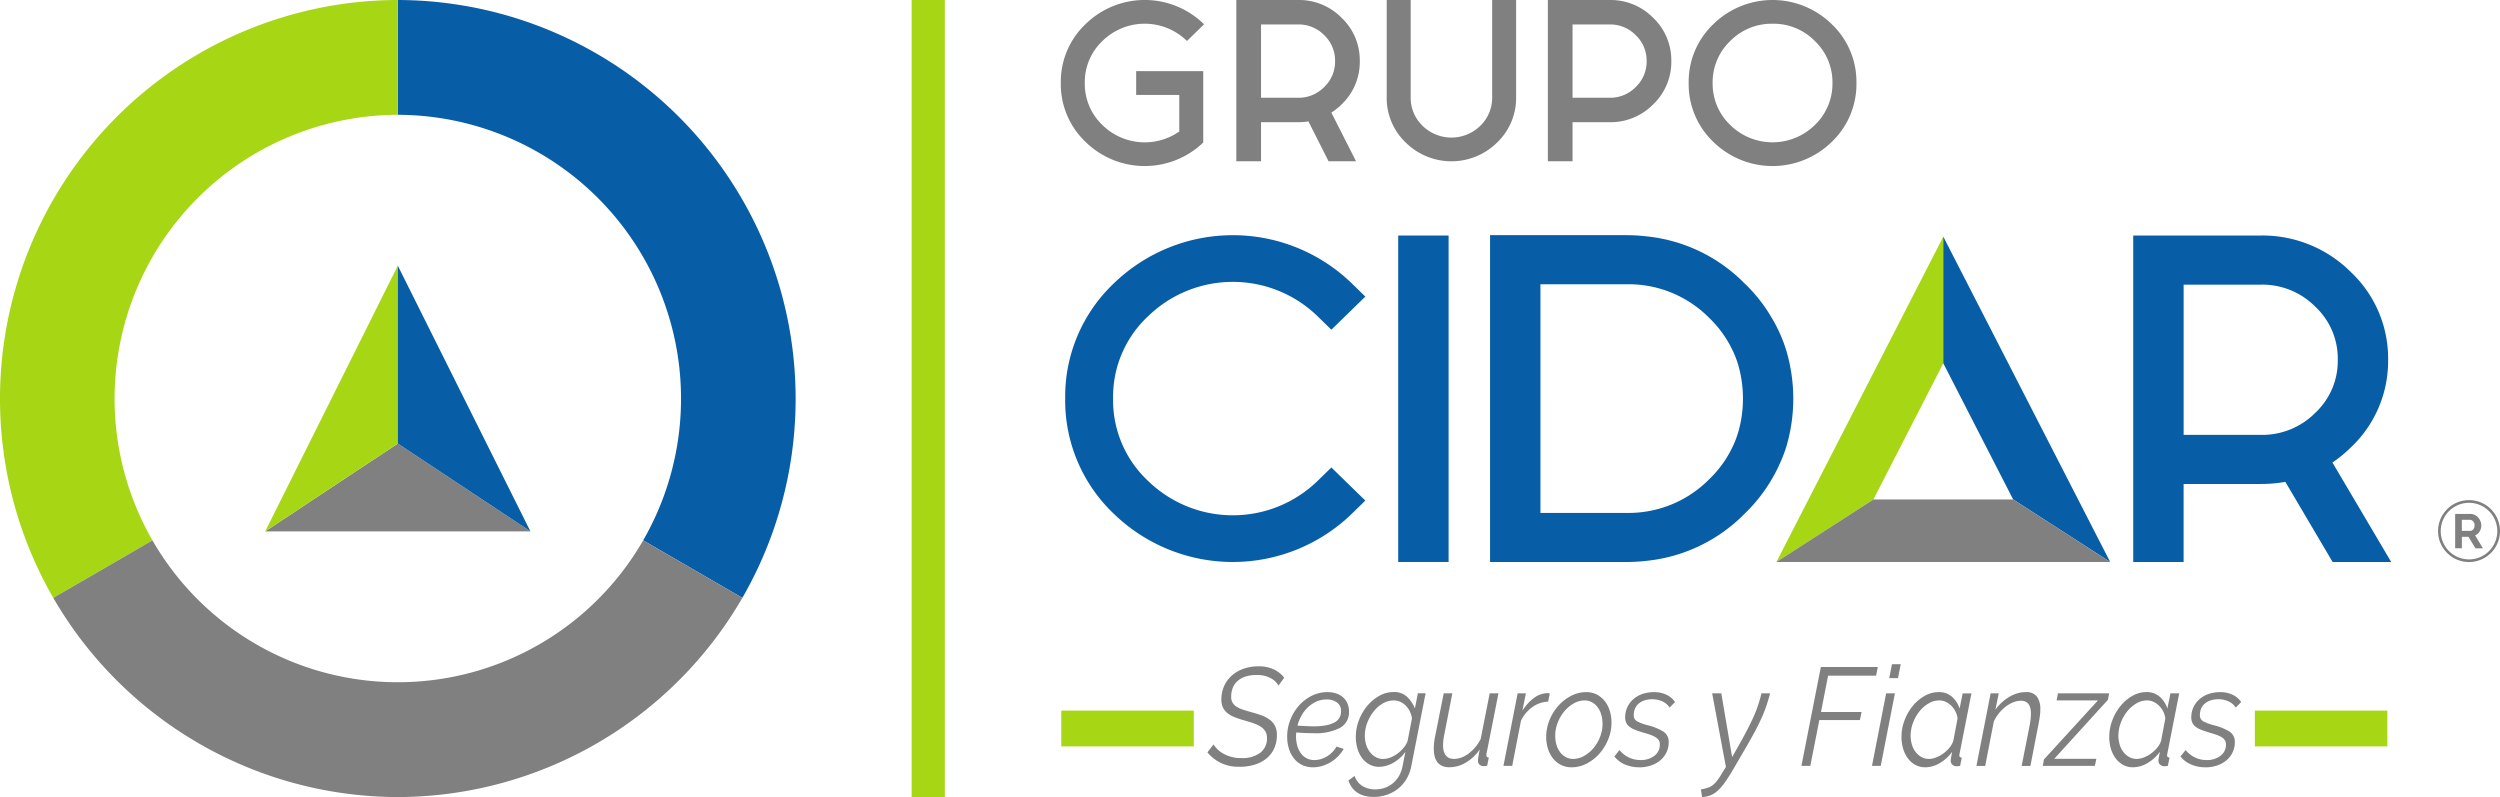 <svg xmlns="http://www.w3.org/2000/svg" width="287" height="91.503" viewBox="0 0 287 91.503">
  <g id="Color_2" data-name="Color 2" transform="translate(143.5 45.752)">
    <g id="Grupo_3017" data-name="Grupo 3017" transform="translate(-143.5 -45.752)">
      <path id="Trazado_28133" data-name="Trazado 28133" d="M65.338,68.746l-11.388-6.6A32.592,32.592,0,0,0,25.785,13.29V.111A45.775,45.775,0,0,1,65.338,68.746Z" transform="translate(19.884 -0.111)" fill="#085ea6"/>
      <path id="Trazado_28134" data-name="Trazado 28134" d="M6.464,68.746A45.775,45.775,0,0,1,46.016.111V13.29A32.594,32.594,0,0,0,17.85,62.147Z" transform="translate(-0.347 -0.111)" fill="#a6d614"/>
      <path id="Trazado_28135" data-name="Trazado 28135" d="M43.307,64.132A45.817,45.817,0,0,1,3.754,41.265l11.386-6.6a32.5,32.5,0,0,0,56.332,0l11.388,6.6A45.82,45.82,0,0,1,43.307,64.132Z" transform="translate(2.363 27.371)" fill="gray"/>
      <path id="Trazado_28136" data-name="Trazado 28136" d="M32.529,28.474,17.306,38.555H47.751Z" transform="translate(13.141 22.447)" fill="gray"/>
      <path id="Trazado_28137" data-name="Trazado 28137" d="M17.306,47.6,32.528,37.519V17.1Z" transform="translate(13.141 13.401)" fill="#a6d614"/>
      <path id="Trazado_28138" data-name="Trazado 28138" d="M41.008,47.6,25.785,17.1V37.519Z" transform="translate(19.884 13.401)" fill="#085ea6"/>
      <rect id="Rectángulo_1829" data-name="Rectángulo 1829" width="3.807" height="91.503" transform="translate(104.657)" fill="#a6d614"/>
      <path id="Trazado_28139" data-name="Trazado 28139" d="M76.831,8.278h7.7v8.194A9.709,9.709,0,0,1,71,16.382a9.136,9.136,0,0,1-2.82-6.754A9.118,9.118,0,0,1,71,2.9a9.708,9.708,0,0,1,13.625,0L82.664,4.815a6.929,6.929,0,0,0-9.718.014,6.5,6.5,0,0,0-2.013,4.8,6.522,6.522,0,0,0,2.013,4.826,6.933,6.933,0,0,0,8.835.752v-4.2h-4.95Z" transform="translate(53.601 -0.111)" fill="gray"/>
      <path id="Trazado_28140" data-name="Trazado 28140" d="M82.238,11.334H86.5A4.1,4.1,0,0,0,89.495,10.1,4.05,4.05,0,0,0,90.74,7.113,4.03,4.03,0,0,0,89.495,4.15,4.109,4.109,0,0,0,86.5,2.917H82.238Zm5.442,2.716a7.608,7.608,0,0,1-1.18.09H82.238v4.488H79.4V.111h7.1a6.847,6.847,0,0,1,5,2.054,6.707,6.707,0,0,1,2.075,4.948,6.717,6.717,0,0,1-2.063,4.96,7.186,7.186,0,0,1-1.2.966l2.835,5.589H89.992Z" transform="translate(62.528 -0.111)" fill="gray"/>
      <path id="Trazado_28141" data-name="Trazado 28141" d="M89.019,11.265V.111h2.752V11.265a4.452,4.452,0,0,0,1.364,3.289,4.738,4.738,0,0,0,6.625,0,4.452,4.452,0,0,0,1.364-3.289V.111h2.75V11.265a7.066,7.066,0,0,1-2.178,5.206,7.468,7.468,0,0,1-10.5,0,7.061,7.061,0,0,1-2.18-5.206Z" transform="translate(70.176 -0.111)" fill="gray"/>
      <path id="Trazado_28142" data-name="Trazado 28142" d="M102.158,11.334h4.264a4.1,4.1,0,0,0,2.993-1.235,4.045,4.045,0,0,0,1.248-2.986,4.025,4.025,0,0,0-1.248-2.962,4.108,4.108,0,0,0-2.993-1.233h-4.264ZM106.422.111a6.855,6.855,0,0,1,5,2.052,6.719,6.719,0,0,1,2.074,4.95,6.742,6.742,0,0,1-2.074,4.973,6.857,6.857,0,0,1-5,2.054h-4.264v4.488H99.323V.111Z" transform="translate(78.371 -0.111)" fill="gray"/>
      <path id="Trazado_28143" data-name="Trazado 28143" d="M117.968,2.835a6.67,6.67,0,0,0-4.876,1.993,6.51,6.51,0,0,0-2.013,4.8,6.536,6.536,0,0,0,2.013,4.826,6.929,6.929,0,0,0,9.729,0,6.543,6.543,0,0,0,2.013-4.826,6.517,6.517,0,0,0-2.013-4.8,6.643,6.643,0,0,0-4.853-1.993Zm6.8.065a9.125,9.125,0,0,1,2.819,6.731,9.151,9.151,0,0,1-2.819,6.754,9.714,9.714,0,0,1-13.623,0,9.15,9.15,0,0,1-2.817-6.754A9.124,9.124,0,0,1,111.144,2.9a9.714,9.714,0,0,1,13.623,0Z" transform="translate(85.532 -0.111)" fill="gray"/>
      <path id="Trazado_28144" data-name="Trazado 28144" d="M81.253,54.243a4.514,4.514,0,0,1-3.7-1.646l.7-.91a3.173,3.173,0,0,0,1.233,1.11,4.086,4.086,0,0,0,1.989.456,3.426,3.426,0,0,0,2.131-.6,2.048,2.048,0,0,0,.783-1.734,1.408,1.408,0,0,0-.171-.711,1.661,1.661,0,0,0-.5-.528,3.375,3.375,0,0,0-.806-.4c-.316-.113-.68-.226-1.093-.345a10.428,10.428,0,0,1-1.131-.375,3.271,3.271,0,0,1-.837-.472,1.825,1.825,0,0,1-.517-.646,2.057,2.057,0,0,1-.178-.887,3.76,3.76,0,0,1,.332-1.607,3.6,3.6,0,0,1,.91-1.208,4.072,4.072,0,0,1,1.354-.759,5.171,5.171,0,0,1,1.677-.264,4.012,4.012,0,0,1,1.724.345,3.3,3.3,0,0,1,1.219.966l-.664.9a2.173,2.173,0,0,0-.946-.88,3.33,3.33,0,0,0-1.539-.334,4.071,4.071,0,0,0-1.323.19,2.553,2.553,0,0,0-.917.528,2.051,2.051,0,0,0-.531.792,2.75,2.75,0,0,0-.171.984,1.259,1.259,0,0,0,.592,1.127,3.178,3.178,0,0,0,.738.35c.3.1.641.2,1.036.312.434.117.828.242,1.183.375a3.389,3.389,0,0,1,.908.5,2.081,2.081,0,0,1,.585.711,2.244,2.244,0,0,1,.206,1.007,3.634,3.634,0,0,1-.332,1.6,3.208,3.208,0,0,1-.91,1.145,4.028,4.028,0,0,1-1.354.686,5.833,5.833,0,0,1-1.677.232Z" transform="translate(61.058 33.775)" fill="gray"/>
      <path id="Trazado_28145" data-name="Trazado 28145" d="M87.194,45.212a2.837,2.837,0,0,0-1.214.255,3.562,3.562,0,0,0-.975.671,3.967,3.967,0,0,0-.725.959,4.869,4.869,0,0,0-.443,1.12c.355.022.682.04.984.054s.589.025.865.025a7.215,7.215,0,0,0,1.478-.127,3.183,3.183,0,0,0,.977-.352,1.362,1.362,0,0,0,.531-.544,1.481,1.481,0,0,0,.163-.688,1.171,1.171,0,0,0-.488-1.047,2.026,2.026,0,0,0-1.153-.327ZM85.627,53a2.863,2.863,0,0,1-1.266-.271,2.675,2.675,0,0,1-.93-.752,3.46,3.46,0,0,1-.578-1.118,4.6,4.6,0,0,1-.2-1.375,5.249,5.249,0,0,1,.355-1.91,5.454,5.454,0,0,1,.975-1.632A4.873,4.873,0,0,1,85.456,44.8a4.012,4.012,0,0,1,1.84-.431,3.1,3.1,0,0,1,.955.144,2.273,2.273,0,0,1,.783.424,1.957,1.957,0,0,1,.524.7,2.3,2.3,0,0,1,.194.966,2.043,2.043,0,0,1-1.005,1.855,6.055,6.055,0,0,1-3.106.625c-.276,0-.574-.007-.9-.018S84.078,49.033,83.7,49c-.011.084-.018.165-.023.241s-.007.149-.007.223a3.851,3.851,0,0,0,.135,1.031,2.686,2.686,0,0,0,.4.864,1.862,1.862,0,0,0,1.6.808,2.524,2.524,0,0,0,.724-.111,3.2,3.2,0,0,0,.7-.312,3.037,3.037,0,0,0,.612-.488,2.909,2.909,0,0,0,.474-.639l.828.273a4.282,4.282,0,0,1-1.5,1.526,4.183,4.183,0,0,1-.977.431A3.592,3.592,0,0,1,85.627,53Z" transform="translate(65.114 35.086)" fill="gray"/>
      <path id="Trazado_28146" data-name="Trazado 28146" d="M90.569,52.038a2.294,2.294,0,0,0,.856-.178,3.35,3.35,0,0,0,.828-.47,3.976,3.976,0,0,0,.68-.664,2.474,2.474,0,0,0,.429-.75l.5-2.575a2.587,2.587,0,0,0-.251-.831,2.49,2.49,0,0,0-.465-.655,2.14,2.14,0,0,0-.628-.431,1.793,1.793,0,0,0-.74-.16,2.474,2.474,0,0,0-1.3.366,3.912,3.912,0,0,0-1.057.952,4.778,4.778,0,0,0-.709,1.3,4.07,4.07,0,0,0-.259,1.4,3.58,3.58,0,0,0,.147,1.047,2.7,2.7,0,0,0,.429.856,2.128,2.128,0,0,0,.673.582,1.745,1.745,0,0,0,.865.217ZM89.5,56.4a4.072,4.072,0,0,1-1.11-.135,2.884,2.884,0,0,1-.829-.377,2.309,2.309,0,0,1-.6-.591,3.2,3.2,0,0,1-.393-.783l.711-.528a2.131,2.131,0,0,0,.917,1.176,2.826,2.826,0,0,0,1.463.375A3.27,3.27,0,0,0,90.7,55.37a3.079,3.079,0,0,0,.923-.5,2.973,2.973,0,0,0,.725-.831,3.593,3.593,0,0,0,.436-1.174l.325-1.648a4.254,4.254,0,0,1-1.39,1.264,3.893,3.893,0,0,1-.813.345,2.952,2.952,0,0,1-.813.118,2.258,2.258,0,0,1-1.131-.28,2.672,2.672,0,0,1-.844-.75,3.386,3.386,0,0,1-.524-1.1,4.755,4.755,0,0,1-.178-1.311,5.274,5.274,0,0,1,.355-1.9,5.765,5.765,0,0,1,.953-1.646,4.953,4.953,0,0,1,1.384-1.16,3.33,3.33,0,0,1,1.655-.438,2.147,2.147,0,0,1,1.522.535,3.8,3.8,0,0,1,.917,1.35l.339-1.741h.887l-1.641,8.361a4.617,4.617,0,0,1-.591,1.542,4.107,4.107,0,0,1-.991,1.1,4.255,4.255,0,0,1-1.271.664A4.66,4.66,0,0,1,89.5,56.4Z" transform="translate(68.231 35.086)" fill="gray"/>
      <path id="Trazado_28147" data-name="Trazado 28147" d="M93.831,52.933q-1.8,0-1.8-2.142a6.534,6.534,0,0,1,.036-.68,7.435,7.435,0,0,1,.126-.776l.977-4.89h.989l-.916,4.7a6.113,6.113,0,0,0-.147,1.246q0,1.583,1.271,1.583a2.434,2.434,0,0,0,.844-.16,3.259,3.259,0,0,0,.828-.465,4.8,4.8,0,0,0,.754-.72,4.684,4.684,0,0,0,.621-.943l1.034-5.242h1.007l-1.346,6.794a1.382,1.382,0,0,0-.045.3c0,.183.093.273.282.273l-.192.959c-.079.011-.145.018-.2.023s-.106.007-.156.007a.72.72,0,0,1-.517-.167.6.6,0,0,1-.178-.456c0-.031,0-.074.007-.127s.016-.127.029-.224.036-.217.059-.366.061-.341.111-.576a5.091,5.091,0,0,1-1.6,1.512,3.7,3.7,0,0,1-1.88.535Z" transform="translate(72.569 35.149)" fill="gray"/>
      <path id="Trazado_28148" data-name="Trazado 28148" d="M98.111,44.452h.946l-.4,2A5.2,5.2,0,0,1,99.967,45a2.7,2.7,0,0,1,1.485-.567c.079,0,.145,0,.2.007a1.32,1.32,0,0,1,.154.025l-.192.943a3.282,3.282,0,0,0-1.79.607,4.108,4.108,0,0,0-1.33,1.583l-1.005,5.18H96.484Z" transform="translate(76.113 35.142)" fill="gray"/>
      <path id="Trazado_28149" data-name="Trazado 28149" d="M102.309,52.038a2.544,2.544,0,0,0,1.226-.329,3.815,3.815,0,0,0,1.081-.88,4.632,4.632,0,0,0,.768-1.278,4.053,4.053,0,0,0,.3-1.542,3.731,3.731,0,0,0-.147-1.056,2.624,2.624,0,0,0-.422-.855,2.043,2.043,0,0,0-.652-.567,1.7,1.7,0,0,0-.835-.208,2.531,2.531,0,0,0-1.221.327,3.907,3.907,0,0,0-1.079.889,4.612,4.612,0,0,0-.776,1.294,4.109,4.109,0,0,0-.3,1.549,3.592,3.592,0,0,0,.147,1.048,2.659,2.659,0,0,0,.422.847,1.971,1.971,0,0,0,.652.558,1.734,1.734,0,0,0,.835.2Zm-.192.959a2.614,2.614,0,0,1-1.221-.28,2.749,2.749,0,0,1-.908-.75,3.443,3.443,0,0,1-.571-1.1,4.456,4.456,0,0,1-.2-1.35,5.1,5.1,0,0,1,.375-1.935,5.679,5.679,0,0,1,1.014-1.639,5.138,5.138,0,0,1,1.463-1.142,3.735,3.735,0,0,1,1.745-.431,2.577,2.577,0,0,1,1.212.278,2.855,2.855,0,0,1,.91.752,3.366,3.366,0,0,1,.576,1.111,4.532,4.532,0,0,1,.2,1.359,5.073,5.073,0,0,1-.375,1.917,5.728,5.728,0,0,1-1.007,1.639,5.024,5.024,0,0,1-1.463,1.144,3.779,3.779,0,0,1-1.752.431Z" transform="translate(78.288 35.086)" fill="gray"/>
      <path id="Trazado_28150" data-name="Trazado 28150" d="M106.414,53a4.082,4.082,0,0,1-1.612-.32,3.015,3.015,0,0,1-1.226-.928l.591-.734a3.056,3.056,0,0,0,2.395,1.151,2.54,2.54,0,0,0,1.605-.488,1.566,1.566,0,0,0,.628-1.3.923.923,0,0,0-.117-.481,1.125,1.125,0,0,0-.355-.343,3.085,3.085,0,0,0-.591-.28c-.237-.084-.51-.171-.815-.255-.355-.108-.662-.21-.925-.312a2.71,2.71,0,0,1-.65-.345,1.271,1.271,0,0,1-.391-.454,1.374,1.374,0,0,1-.133-.632,2.688,2.688,0,0,1,.273-1.23,2.833,2.833,0,0,1,.725-.919,3.1,3.1,0,0,1,1.048-.569,4.1,4.1,0,0,1,1.251-.19,3.243,3.243,0,0,1,1.463.311,2.439,2.439,0,0,1,.961.824l-.621.639a1.914,1.914,0,0,0-.849-.72,2.832,2.832,0,0,0-1.162-.239,2.891,2.891,0,0,0-.8.111,2.009,2.009,0,0,0-.673.336,1.643,1.643,0,0,0-.458.56,1.748,1.748,0,0,0-.171.8.767.767,0,0,0,.379.727,5.462,5.462,0,0,0,1.174.44,6.6,6.6,0,0,1,1.828.727,1.378,1.378,0,0,1,.627,1.239,2.646,2.646,0,0,1-.25,1.151,2.74,2.74,0,0,1-.7.912,3.3,3.3,0,0,1-1.081.6,4.14,4.14,0,0,1-1.368.217Z" transform="translate(81.753 35.086)" fill="gray"/>
      <path id="Trazado_28151" data-name="Trazado 28151" d="M109.111,55.475a5.7,5.7,0,0,0,.792-.192,1.933,1.933,0,0,0,.591-.32,2.9,2.9,0,0,0,.488-.512q.229-.3.51-.768l.488-.783L110.4,44.445h1.05l1.242,7.321.607-1.072q.636-1.118,1.079-1.966t.761-1.558q.318-.711.533-1.359c.142-.433.273-.887.391-1.366h.991q-.207.767-.429,1.431a15.1,15.1,0,0,1-.555,1.406q-.334.743-.828,1.662t-1.235,2.183l-1.2,2.061q-.517.881-.939,1.472a5.969,5.969,0,0,1-.828.959,2.764,2.764,0,0,1-.837.535,3.155,3.155,0,0,1-.961.2Z" transform="translate(86.156 35.149)" fill="gray"/>
      <path id="Trazado_28152" data-name="Trazado 28152" d="M117.769,42.762h6.537l-.193.991H118.6l-.814,4.173h4.658l-.192.926h-4.658l-1.036,5.26h-1.02Z" transform="translate(91.265 33.811)" fill="gray"/>
      <path id="Trazado_28153" data-name="Trazado 28153" d="M122.342,42.584h1.005l-.311,1.6h-1.005Zm-.666,3.341h1.005l-1.627,8.329h-1.005Z" transform="translate(94.855 33.669)" fill="gray"/>
      <path id="Trazado_28154" data-name="Trazado 28154" d="M125.086,52.038a2.321,2.321,0,0,0,.8-.16,3.6,3.6,0,0,0,.82-.44,3.961,3.961,0,0,0,.711-.657,2.525,2.525,0,0,0,.465-.806l.488-2.575a2.289,2.289,0,0,0-.237-.806,2.522,2.522,0,0,0-.474-.657,2.312,2.312,0,0,0-.636-.447,1.718,1.718,0,0,0-.74-.167,2.423,2.423,0,0,0-1.264.359,3.875,3.875,0,0,0-1.05.935,4.752,4.752,0,0,0-.716,1.294,4.123,4.123,0,0,0-.268,1.44,3.589,3.589,0,0,0,.149,1.047,2.6,2.6,0,0,0,.427.847,2.233,2.233,0,0,0,.666.575,1.708,1.708,0,0,0,.858.217Zm-.415.959a2.326,2.326,0,0,1-1.153-.28,2.685,2.685,0,0,1-.858-.759,3.5,3.5,0,0,1-.54-1.111,4.761,4.761,0,0,1-.185-1.334,5.3,5.3,0,0,1,.355-1.917,5.86,5.86,0,0,1,.946-1.648A4.838,4.838,0,0,1,124.6,44.8a3.255,3.255,0,0,1,1.612-.431,2.2,2.2,0,0,1,1.539.551,3.033,3.033,0,0,1,.858,1.334l.354-1.741h1.005l-1.359,6.9a.982.982,0,0,0-.031.208c0,.171.093.257.28.257l-.19.959c-.079.011-.154.02-.223.031a1.235,1.235,0,0,1-.178.018.807.807,0,0,1-.51-.2.591.591,0,0,1-.171-.44,2,2,0,0,1,.038-.336c.023-.138.066-.366.126-.688a4.582,4.582,0,0,1-1.427,1.3,3.3,3.3,0,0,1-1.65.479Z" transform="translate(96.355 35.086)" fill="gray"/>
      <path id="Trazado_28155" data-name="Trazado 28155" d="M128.357,44.509h.93L128.9,46.4a5.041,5.041,0,0,1,.718-.824,5.371,5.371,0,0,1,.856-.648,4.083,4.083,0,0,1,.941-.415,3.392,3.392,0,0,1,.975-.144,1.482,1.482,0,0,1,1.287.528,2.433,2.433,0,0,1,.384,1.454,5.585,5.585,0,0,1-.052.759c-.034.262-.081.546-.14.855l-.946,4.876h-1.005l.917-4.652a7.607,7.607,0,0,0,.147-1.359q0-1.47-1.154-1.47a2.364,2.364,0,0,0-.865.176,3.67,3.67,0,0,0-.873.494,4.666,4.666,0,0,0-1.368,1.711l-.989,5.1h-1.007Z" transform="translate(100.168 35.086)" fill="gray"/>
      <path id="Trazado_28156" data-name="Trazado 28156" d="M131.1,52.038l6.2-6.778h-4.747l.163-.815h5.871l-.133.735-6.166,6.778h4.835l-.177.816h-5.975Z" transform="translate(103.542 35.149)" fill="gray"/>
      <path id="Trazado_28157" data-name="Trazado 28157" d="M138.371,52.038a2.321,2.321,0,0,0,.8-.16,3.6,3.6,0,0,0,.82-.44,3.962,3.962,0,0,0,.711-.657,2.526,2.526,0,0,0,.465-.806l.488-2.575a2.29,2.29,0,0,0-.237-.806,2.564,2.564,0,0,0-.474-.657,2.312,2.312,0,0,0-.636-.447,1.718,1.718,0,0,0-.74-.167,2.423,2.423,0,0,0-1.264.359,3.9,3.9,0,0,0-1.05.935,4.751,4.751,0,0,0-.716,1.294,4.123,4.123,0,0,0-.268,1.44,3.588,3.588,0,0,0,.149,1.047,2.6,2.6,0,0,0,.427.847,2.233,2.233,0,0,0,.666.575,1.708,1.708,0,0,0,.858.217Zm-.415.959a2.331,2.331,0,0,1-1.153-.28,2.685,2.685,0,0,1-.858-.759,3.5,3.5,0,0,1-.54-1.111,4.759,4.759,0,0,1-.183-1.334,5.3,5.3,0,0,1,.354-1.917,5.86,5.86,0,0,1,.946-1.648,4.814,4.814,0,0,1,1.361-1.151,3.255,3.255,0,0,1,1.612-.431,2.193,2.193,0,0,1,1.537.551,3.021,3.021,0,0,1,.86,1.334l.354-1.741h1.005l-1.359,6.9a.983.983,0,0,0-.031.208c0,.171.093.257.28.257l-.19.959c-.079.011-.154.02-.223.031a1.234,1.234,0,0,1-.178.018.807.807,0,0,1-.51-.2.591.591,0,0,1-.171-.44,2,2,0,0,1,.038-.336c.023-.138.066-.366.124-.688a4.557,4.557,0,0,1-1.425,1.3,3.3,3.3,0,0,1-1.65.479Z" transform="translate(106.922 35.086)" fill="gray"/>
      <path id="Trazado_28158" data-name="Trazado 28158" d="M142.616,53a4.076,4.076,0,0,1-1.612-.32,3.02,3.02,0,0,1-1.228-.928l.592-.734a3.053,3.053,0,0,0,2.395,1.151,2.54,2.54,0,0,0,1.605-.488,1.566,1.566,0,0,0,.628-1.3.906.906,0,0,0-.119-.481,1.124,1.124,0,0,0-.355-.343,2.983,2.983,0,0,0-.591-.28c-.237-.084-.508-.171-.813-.255-.355-.108-.662-.21-.925-.312a2.709,2.709,0,0,1-.65-.345,1.271,1.271,0,0,1-.391-.454,1.374,1.374,0,0,1-.135-.632,2.688,2.688,0,0,1,.275-1.23,2.832,2.832,0,0,1,.725-.919,3.1,3.1,0,0,1,1.048-.569,4.085,4.085,0,0,1,1.25-.19,3.251,3.251,0,0,1,1.465.311,2.453,2.453,0,0,1,.961.824l-.621.639a1.919,1.919,0,0,0-.851-.72,2.823,2.823,0,0,0-1.16-.239,2.882,2.882,0,0,0-.8.111,1.976,1.976,0,0,0-.673.336,1.622,1.622,0,0,0-.458.56,1.748,1.748,0,0,0-.171.8.769.769,0,0,0,.377.727,5.484,5.484,0,0,0,1.176.44,6.561,6.561,0,0,1,1.826.727,1.376,1.376,0,0,1,.628,1.239,2.647,2.647,0,0,1-.251,1.151,2.693,2.693,0,0,1-.7.912,3.288,3.288,0,0,1-1.079.6,4.14,4.14,0,0,1-1.368.217Z" transform="translate(110.544 35.086)" fill="gray"/>
      <rect id="Rectángulo_1830" data-name="Rectángulo 1830" width="15.21" height="4.111" transform="translate(121.836 81.575)" fill="#a6d614"/>
      <rect id="Rectángulo_1831" data-name="Rectángulo 1831" width="15.21" height="4.111" transform="translate(258.856 81.575)" fill="#a6d614"/>
      <path id="Trazado_28159" data-name="Trazado 28159" d="M100.618,43.375l-1.6-1.56-1.6,1.56a13.963,13.963,0,0,1-19.425,0,12.66,12.66,0,0,1-4.032-9.486,12.617,12.617,0,0,1,4.032-9.449,13.963,13.963,0,0,1,19.425,0l1.6,1.56,1.6-1.56.7-.682,1.6-1.56-1.6-1.56a19.629,19.629,0,0,0-27.228,0,17.908,17.908,0,0,0-5.63,13.251A17.946,17.946,0,0,0,74.09,47.178a19.627,19.627,0,0,0,27.226,0l1.6-1.562-1.6-1.56Z" transform="translate(53.823 11.85)" fill="#085ea6"/>
      <path id="Trazado_28160" data-name="Trazado 28160" d="M92.136,15.171H89.754V52.648h5.784V15.171h-3.4Z" transform="translate(70.761 11.867)" fill="#085ea6"/>
      <path id="Trazado_28161" data-name="Trazado 28161" d="M113.537,31.811a15.184,15.184,0,0,0,1.059-1.993A17.681,17.681,0,0,1,113.537,31.811Z" transform="translate(89.676 23.516)" fill="#085ea6"/>
      <path id="Trazado_28162" data-name="Trazado 28162" d="M129.648,28.433c-.108-.359-.233-.718-.359-1.059a17.487,17.487,0,0,0-.934-2.047c-.18-.341-.377-.664-.575-.987-.018,0-.018-.018-.018-.036a17.684,17.684,0,0,0-2.962-3.662,18.409,18.409,0,0,0-11.131-5.35,20.8,20.8,0,0,0-2.388-.144H95.627V52.67h15.655a20.8,20.8,0,0,0,2.388-.144,18.409,18.409,0,0,0,11.131-5.35,18.676,18.676,0,0,0,2.962-3.662c.018-.018.018-.018.018-.036a17.678,17.678,0,0,0,1.059-1.993,16.141,16.141,0,0,0,.808-2.083,19.435,19.435,0,0,0,0-10.969Zm-18.4,18.6h-9.838V20.785h9.838a13.015,13.015,0,0,1,9.5,3.824,12.77,12.77,0,0,1,2.567,3.447v.018a9.642,9.642,0,0,1,.557,1.239c.09.251.18.5.251.754a13.973,13.973,0,0,1,0,7.684c-.072.251-.162.5-.251.754a12.7,12.7,0,0,1-3.124,4.7A13.015,13.015,0,0,1,111.246,47.033Z" transform="translate(75.431 11.849)" fill="#085ea6"/>
      <path id="Trazado_28163" data-name="Trazado 28163" d="M160.233,29.433a8.138,8.138,0,0,1-2.589,6.1,8.568,8.568,0,0,1-6.258,2.524h-8.846V20.81h8.846a8.566,8.566,0,0,1,6.258,2.522,8.144,8.144,0,0,1,2.589,6.1Zm4.079,19.734-4.689-7.934a15.279,15.279,0,0,0,2.1-1.724,13.618,13.618,0,0,0,4.291-10.077,13.622,13.622,0,0,0-4.291-10.079,14.342,14.342,0,0,0-10.341-4.183h-14.63V52.648h5.785V43.693h8.846a16.32,16.32,0,0,0,2.833-.242l4.74,8.034.686,1.163h6.723Z" transform="translate(108.142 11.867)" fill="#085ea6"/>
      <path id="Trazado_28164" data-name="Trazado 28164" d="M125.073,45.416,133.1,29.777V15.241l-19.16,37.352Z" transform="translate(89.993 11.923)" fill="#a6d614"/>
      <path id="Trazado_28165" data-name="Trazado 28165" d="M124.608,29.777l8.022,15.639,11.138,7.177-19.16-37.351Z" transform="translate(98.481 11.923)" fill="#085ea6"/>
      <path id="Trazado_28166" data-name="Trazado 28166" d="M125.074,32.049h16.045l11.138,7.177h-38.32Z" transform="translate(89.993 25.29)" fill="gray"/>
      <path id="Trazado_28167" data-name="Trazado 28167" d="M158.106,34.922h.96a.4.4,0,0,0,.2-.05.5.5,0,0,0,.158-.136.649.649,0,0,0,.106-.2.818.818,0,0,0,.04-.251.692.692,0,0,0-.045-.255.7.7,0,0,0-.118-.2.518.518,0,0,0-.174-.133.426.426,0,0,0-.2-.048h-.928Zm-.767,1.995V32.972h1.743a1.1,1.1,0,0,1,.5.115,1.262,1.262,0,0,1,.4.3,1.427,1.427,0,0,1,.26.424,1.234,1.234,0,0,1,.1.474,1.323,1.323,0,0,1-.192.7,1.1,1.1,0,0,1-.521.452l.9,1.483h-.862l-.8-1.323h-.756v1.323Z" transform="translate(124.512 26.025)" fill="gray"/>
      <path id="Trazado_28168" data-name="Trazado 28168" d="M159.8,32.4a3.247,3.247,0,1,0,3.246,3.246A3.249,3.249,0,0,0,159.8,32.4Zm0,6.8a3.555,3.555,0,1,1,3.555-3.555A3.558,3.558,0,0,1,159.8,39.2Z" transform="translate(123.644 25.323)" fill="gray"/>
    </g>
  </g>
</svg>
